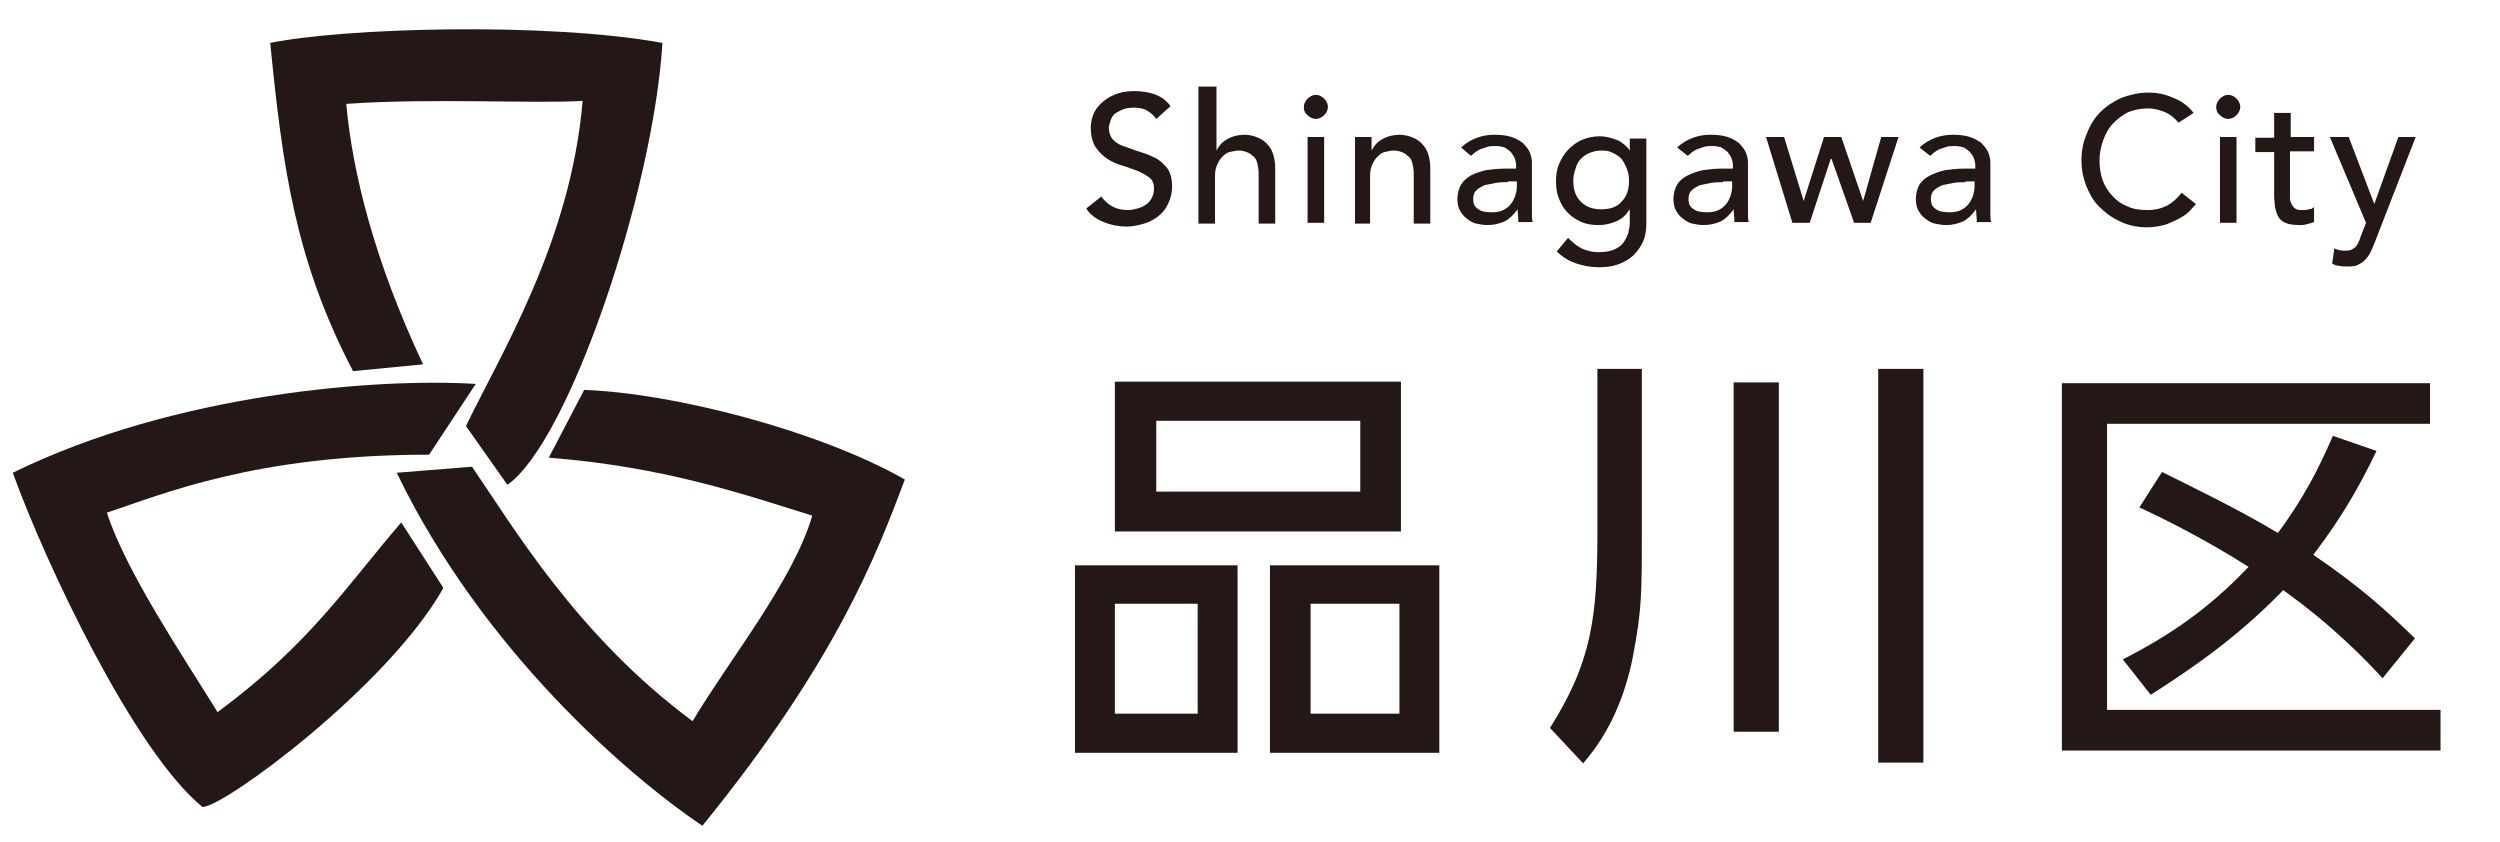 <?xml version="1.0" encoding="UTF-8"?> <svg xmlns="http://www.w3.org/2000/svg" xmlns:xlink="http://www.w3.org/1999/xlink" version="1.1" id="レイヤー_1" x="0px" y="0px" viewBox="0 0 332.1 111.8" style="enable-background:new 0 0 332.1 111.8;" xml:space="preserve"> <style type="text/css"> .st0{fill:#231815;} .st1{fill:#231815;stroke:#4652A1;stroke-width:0.314;stroke-miterlimit:10;} </style> <g> <g> <g> <path class="st0" d="M164.4,75.1V100h-21.6V75.1H164.4z M186.1,50.7v19.9h-38V50.7H186.1z M148.1,80.2v14.6h11V80.2H148.1z M153.6,55.9v9.4h27.1v-9.4H153.6z M191.2,75.1V100h-22.5V75.1H191.2z M174.1,80.2v14.6h11.8V80.2H174.1z"></path> <path class="st0" d="M212.1,49h6v21.7c0,8.3,0,10.3-1.2,16.6c-1,5-3,10-6.6,14.1l-4.4-4.7c5.5-8.7,6.3-14.6,6.3-26.1V49z M230.3,50.8h6v46.4h-6V50.8z M249.5,49h6v52.3h-6V49z"></path> <path class="st0" d="M322.8,50.9v5.4h-42.9v38h44.3v5.4h-50.3V50.9H322.8z M315.7,59.9c-2.5,5.2-4.9,9.2-8.4,13.8 c6.3,4.3,9.7,7.4,13.5,11.1l-4.3,5.3c-2.1-2.3-6.6-7-13.2-11.7c-6.2,6.4-12.3,10.5-17.6,13.9l-3.7-4.7c6-3.1,11.2-6.5,16.7-12.3 c-6-3.8-11.3-6.4-14.5-7.9l3-4.7c2.8,1.4,10.1,4.9,15.4,8.1c3.4-4.6,5.4-8.5,7.3-12.9L315.7,59.9z"></path> </g> <g> <path class="st0" d="M46.9,49.3c-7.7-14.7-9.4-27.3-11-43.6c9.8-2,36.7-2.8,52.1,0c-1.2,19.6-12.4,53-20.6,58.7l-5.5-7.8 c4.5-9.4,13.9-24.4,15.5-43.2c-6.5,0.4-20-0.4-31.4,0.4c0.8,9,3.7,20.8,10.2,34.6L46.9,49.3z"></path> <path class="st0" d="M63.2,51c-13-0.8-39.9,1.2-61.5,11.8C6.1,75,17.9,99.9,26.9,107.2c2.9,0,24.7-16.1,32-29.1l-5.6-8.7 C46,77.9,41.1,85.6,28.9,94.6c-4.5-7.3-12.2-18.7-14.7-26.5c7.3-2.4,19.6-7.7,42.8-7.7L63.2,51z"></path> <path class="st0" d="M52.7,62.8l10-0.8c5.3,7.7,13.9,22.4,29.3,33.8c4.9-8.2,13.4-18.7,15.9-27.3c-9-2.8-19.6-6.5-35-7.7l4.7-9 c11.8,0.4,31.2,5.4,42.6,11.9c-3.7,9.8-9,24-26.9,46C83.5,103.1,64.1,86.4,52.7,62.8z"></path> </g> <g> <g> <path class="st0" d="M146.3,26.1c0.4,0.6,1,1.1,1.6,1.4c0.6,0.3,1.3,0.4,2,0.4c0.4,0,0.8-0.1,1.2-0.2c0.4-0.1,0.8-0.3,1.1-0.5 c0.3-0.2,0.6-0.5,0.8-0.9c0.2-0.4,0.3-0.8,0.3-1.2c0-0.7-0.2-1.2-0.6-1.5c-0.4-0.3-0.9-0.6-1.6-0.9c-0.6-0.2-1.3-0.5-2-0.7 c-0.7-0.2-1.4-0.5-2-0.9c-0.6-0.4-1.1-0.9-1.6-1.6c-0.4-0.7-0.6-1.5-0.6-2.6c0-0.5,0.1-1,0.3-1.6c0.2-0.6,0.6-1.1,1-1.5 c0.5-0.5,1.1-0.9,1.8-1.2c0.7-0.3,1.6-0.5,2.6-0.5c0.9,0,1.8,0.1,2.7,0.4c0.9,0.3,1.6,0.8,2.2,1.6l-1.9,1.7 c-0.3-0.4-0.7-0.8-1.2-1.1c-0.5-0.3-1.1-0.4-1.8-0.4c-0.6,0-1.2,0.1-1.6,0.3c-0.4,0.2-0.8,0.4-1,0.6c-0.3,0.3-0.4,0.6-0.5,0.9 c-0.1,0.3-0.2,0.6-0.2,0.8c0,0.7,0.2,1.3,0.6,1.7c0.4,0.4,0.9,0.7,1.6,0.9c0.6,0.2,1.3,0.5,2,0.7c0.7,0.2,1.4,0.5,2,0.8 c0.6,0.3,1.1,0.8,1.6,1.4c0.4,0.6,0.6,1.4,0.6,2.4c0,0.8-0.2,1.6-0.5,2.2c-0.3,0.7-0.7,1.2-1.3,1.7c-0.5,0.4-1.2,0.8-1.9,1 c-0.7,0.2-1.5,0.4-2.3,0.4c-1.1,0-2.1-0.2-3.1-0.6c-1-0.4-1.8-1-2.3-1.8L146.3,26.1z"></path> <path class="st0" d="M159.4,11.5h2.2V20h0c0.3-0.6,0.7-1.1,1.4-1.5c0.7-0.4,1.5-0.6,2.3-0.6c0.5,0,1.1,0.1,1.6,0.3 c0.5,0.2,0.9,0.4,1.3,0.8c0.4,0.4,0.7,0.8,0.9,1.4c0.2,0.6,0.3,1.2,0.3,2v7.3h-2.2v-6.7c0-0.5-0.1-1-0.2-1.4 c-0.1-0.4-0.3-0.7-0.6-0.9c-0.2-0.2-0.5-0.4-0.8-0.5c-0.3-0.1-0.6-0.2-1-0.2c-0.4,0-0.9,0.1-1.3,0.2c-0.4,0.1-0.7,0.4-1,0.7 c-0.3,0.3-0.5,0.7-0.7,1.2c-0.2,0.5-0.2,1.1-0.2,1.7v5.9h-2.2V11.5z"></path> <path class="st0" d="M173.2,14.2c0-0.4,0.2-0.8,0.5-1.1c0.3-0.3,0.7-0.5,1.1-0.5s0.8,0.2,1.1,0.5s0.5,0.7,0.5,1.1 s-0.2,0.8-0.5,1.1s-0.7,0.5-1.1,0.5s-0.8-0.2-1.1-0.5C173.3,15,173.2,14.6,173.2,14.2z M173.7,18.2h2.2v11.4h-2.2V18.2z"></path> <path class="st0" d="M180,18.2h2.2V20h0c0.3-0.6,0.7-1.1,1.4-1.5c0.7-0.4,1.5-0.6,2.3-0.6c0.5,0,1.1,0.1,1.6,0.3 c0.5,0.2,0.9,0.4,1.3,0.8c0.4,0.4,0.7,0.8,0.9,1.4c0.2,0.6,0.3,1.2,0.3,2v7.3h-2.2v-6.7c0-0.5-0.1-1-0.2-1.4 c-0.1-0.4-0.3-0.7-0.6-0.9c-0.2-0.2-0.5-0.4-0.8-0.5c-0.3-0.1-0.6-0.2-1-0.2c-0.4,0-0.9,0.1-1.3,0.2c-0.4,0.1-0.7,0.4-1,0.7 c-0.3,0.3-0.5,0.7-0.7,1.2c-0.2,0.5-0.2,1.1-0.2,1.7v5.9H180V18.2z"></path> <path class="st0" d="M194.1,19.6c0.6-0.6,1.3-1,2.1-1.3c0.8-0.3,1.6-0.4,2.4-0.4c0.8,0,1.6,0.1,2.2,0.3c0.6,0.2,1.1,0.5,1.5,0.8 c0.4,0.4,0.7,0.8,0.9,1.2c0.2,0.5,0.3,0.9,0.3,1.4v5.8c0,0.4,0,0.8,0,1.1c0,0.3,0,0.7,0.1,1h-1.9c0-0.6-0.1-1.2-0.1-1.7h0 c-0.5,0.7-1.1,1.3-1.7,1.6c-0.7,0.3-1.4,0.5-2.3,0.5c-0.5,0-1-0.1-1.5-0.2c-0.5-0.1-0.9-0.4-1.3-0.7c-0.4-0.3-0.6-0.6-0.9-1.1 c-0.2-0.4-0.3-0.9-0.3-1.5c0-0.7,0.2-1.4,0.5-1.9c0.3-0.5,0.8-0.9,1.3-1.2c0.6-0.3,1.2-0.5,2-0.7c0.8-0.1,1.6-0.2,2.4-0.2h1.6 v-0.5c0-0.3-0.1-0.6-0.2-0.9c-0.1-0.3-0.3-0.5-0.5-0.8c-0.2-0.2-0.5-0.4-0.8-0.6c-0.3-0.1-0.7-0.2-1.2-0.2c-0.4,0-0.8,0-1.1,0.1 c-0.3,0.1-0.6,0.2-0.9,0.3c-0.3,0.1-0.5,0.3-0.7,0.4c-0.2,0.2-0.4,0.3-0.6,0.5L194.1,19.6z M200.3,24.2c-0.5,0-1,0-1.6,0.1 c-0.5,0.1-1,0.2-1.5,0.3c-0.4,0.2-0.8,0.4-1.1,0.7c-0.3,0.3-0.4,0.7-0.4,1.1c0,0.7,0.2,1.1,0.7,1.4c0.4,0.3,1,0.4,1.8,0.4 c0.6,0,1.1-0.1,1.5-0.3c0.4-0.2,0.8-0.5,1-0.8c0.3-0.3,0.4-0.7,0.6-1.1c0.1-0.4,0.2-0.8,0.2-1.2v-0.7H200.3z"></path> <path class="st0" d="M218.7,29.6c0,0.9-0.1,1.7-0.4,2.4c-0.3,0.7-0.7,1.3-1.3,1.9c-0.5,0.5-1.2,0.9-2,1.2 c-0.8,0.3-1.6,0.4-2.6,0.4c-1.1,0-2.1-0.2-3-0.5c-0.9-0.3-1.8-0.8-2.6-1.6l1.5-1.8c0.6,0.6,1.2,1.1,1.8,1.4 c0.7,0.3,1.4,0.5,2.2,0.5c0.8,0,1.5-0.1,2-0.3c0.5-0.2,1-0.5,1.3-0.9c0.3-0.4,0.5-0.8,0.7-1.3c0.1-0.5,0.2-1,0.2-1.4v-1.7h-0.1 c-0.4,0.7-1,1.2-1.7,1.5c-0.7,0.3-1.5,0.5-2.3,0.5c-0.8,0-1.6-0.1-2.3-0.4c-0.7-0.3-1.3-0.7-1.8-1.2c-0.5-0.5-0.9-1.1-1.2-1.9 c-0.3-0.7-0.4-1.5-0.4-2.3c0-0.8,0.1-1.6,0.4-2.3c0.3-0.7,0.7-1.4,1.2-1.9c0.5-0.5,1.1-1,1.8-1.3c0.7-0.3,1.5-0.5,2.4-0.5 c0.8,0,1.5,0.2,2.3,0.5c0.7,0.3,1.3,0.8,1.7,1.4h0v-1.6h2.2V29.6z M212.8,20c-0.6,0-1.1,0.1-1.6,0.3c-0.5,0.2-0.9,0.5-1.2,0.8 c-0.3,0.3-0.6,0.8-0.7,1.3c-0.2,0.5-0.3,1-0.3,1.6c0,1.2,0.3,2.1,1,2.8c0.7,0.7,1.6,1,2.7,1c1.2,0,2.1-0.3,2.7-1 c0.7-0.7,1-1.6,1-2.8c0-0.6-0.1-1.1-0.3-1.6c-0.2-0.5-0.4-0.9-0.7-1.3c-0.3-0.3-0.7-0.6-1.2-0.8C213.9,20.1,213.4,20,212.8,20z"></path> <path class="st0" d="M222.8,19.6c0.6-0.6,1.3-1,2.1-1.3c0.8-0.3,1.6-0.4,2.4-0.4c0.8,0,1.6,0.1,2.2,0.3c0.6,0.2,1.1,0.5,1.5,0.8 c0.4,0.4,0.7,0.8,0.9,1.2c0.2,0.5,0.3,0.9,0.3,1.4v5.8c0,0.4,0,0.8,0,1.1c0,0.3,0,0.7,0.1,1h-1.9c0-0.6-0.1-1.2-0.1-1.7h0 c-0.5,0.7-1.1,1.3-1.7,1.6c-0.7,0.3-1.4,0.5-2.3,0.5c-0.5,0-1-0.1-1.5-0.2c-0.5-0.1-0.9-0.4-1.3-0.7c-0.4-0.3-0.6-0.6-0.9-1.1 c-0.2-0.4-0.3-0.9-0.3-1.5c0-0.7,0.2-1.4,0.5-1.9c0.3-0.5,0.8-0.9,1.4-1.2c0.6-0.3,1.2-0.5,2-0.7c0.8-0.1,1.6-0.2,2.4-0.2h1.6 v-0.5c0-0.3-0.1-0.6-0.2-0.9c-0.1-0.3-0.3-0.5-0.5-0.8c-0.2-0.2-0.5-0.4-0.8-0.6c-0.3-0.1-0.7-0.2-1.2-0.2c-0.4,0-0.8,0-1.1,0.1 c-0.3,0.1-0.6,0.2-0.9,0.3c-0.3,0.1-0.5,0.3-0.7,0.4c-0.2,0.2-0.4,0.3-0.6,0.5L222.8,19.6z M228.9,24.2c-0.5,0-1,0-1.6,0.1 c-0.5,0.1-1,0.2-1.5,0.3c-0.4,0.2-0.8,0.4-1.1,0.7c-0.3,0.3-0.4,0.7-0.4,1.1c0,0.7,0.2,1.1,0.7,1.4c0.4,0.3,1,0.4,1.8,0.4 c0.6,0,1.1-0.1,1.5-0.3c0.4-0.2,0.8-0.5,1-0.8c0.3-0.3,0.4-0.7,0.6-1.1c0.1-0.4,0.2-0.8,0.2-1.2v-0.7H228.9z"></path> <path class="st0" d="M234.6,18.2h2.4l2.6,8.5h0l2.7-8.5h2.3l2.9,8.5h0l2.4-8.5h2.3l-3.7,11.4h-2.2l-3-8.5h-0.1l-2.8,8.5h-2.3 L234.6,18.2z"></path> <path class="st0" d="M255,19.6c0.6-0.6,1.3-1,2.1-1.3c0.8-0.3,1.6-0.4,2.4-0.4c0.8,0,1.6,0.1,2.2,0.3c0.6,0.2,1.1,0.5,1.5,0.8 c0.4,0.4,0.7,0.8,0.9,1.2c0.2,0.5,0.3,0.9,0.3,1.4v5.8c0,0.4,0,0.8,0,1.1c0,0.3,0,0.7,0.1,1h-1.9c0-0.6-0.1-1.2-0.1-1.7h0 c-0.5,0.7-1.1,1.3-1.7,1.6c-0.7,0.3-1.4,0.5-2.3,0.5c-0.5,0-1-0.1-1.5-0.2c-0.5-0.1-0.9-0.4-1.3-0.7c-0.4-0.3-0.6-0.6-0.9-1.1 c-0.2-0.4-0.3-0.9-0.3-1.5c0-0.7,0.2-1.4,0.5-1.9c0.3-0.5,0.8-0.9,1.4-1.2c0.6-0.3,1.2-0.5,2-0.7c0.8-0.1,1.6-0.2,2.4-0.2h1.6 v-0.5c0-0.3-0.1-0.6-0.2-0.9c-0.1-0.3-0.3-0.5-0.5-0.8c-0.2-0.2-0.5-0.4-0.8-0.6c-0.3-0.1-0.7-0.2-1.2-0.2c-0.4,0-0.8,0-1.1,0.1 c-0.3,0.1-0.6,0.2-0.9,0.3c-0.3,0.1-0.5,0.3-0.7,0.4c-0.2,0.2-0.4,0.3-0.6,0.5L255,19.6z M261.1,24.2c-0.5,0-1,0-1.6,0.1 c-0.5,0.1-1,0.2-1.5,0.3c-0.4,0.2-0.8,0.4-1.1,0.7c-0.3,0.3-0.4,0.7-0.4,1.1c0,0.7,0.2,1.1,0.7,1.4c0.4,0.3,1,0.4,1.8,0.4 c0.6,0,1.1-0.1,1.5-0.3c0.4-0.2,0.8-0.5,1-0.8c0.3-0.3,0.4-0.7,0.6-1.1c0.1-0.4,0.2-0.8,0.2-1.2v-0.7H261.1z"></path> <path class="st0" d="M289.4,16.3c-0.5-0.6-1.1-1.1-1.8-1.4c-0.7-0.3-1.5-0.5-2.3-0.5c-1,0-1.8,0.2-2.6,0.5 c-0.8,0.4-1.4,0.9-2,1.5c-0.6,0.6-1,1.4-1.3,2.2c-0.3,0.8-0.5,1.7-0.5,2.7c0,0.9,0.1,1.7,0.4,2.6c0.3,0.8,0.7,1.5,1.3,2.1 c0.5,0.6,1.2,1.1,2,1.4c0.8,0.4,1.7,0.5,2.7,0.5c1,0,1.8-0.2,2.6-0.6c0.7-0.4,1.4-1,1.9-1.7l1.9,1.5c-0.1,0.2-0.4,0.4-0.7,0.8 c-0.3,0.3-0.7,0.7-1.3,1c-0.5,0.3-1.2,0.6-1.9,0.9c-0.7,0.2-1.6,0.4-2.6,0.4c-1.3,0-2.6-0.3-3.6-0.8c-1.1-0.5-2-1.2-2.8-2 c-0.8-0.8-1.3-1.8-1.7-2.8c-0.4-1.1-0.6-2.1-0.6-3.2c0-1.3,0.2-2.5,0.7-3.6c0.4-1.1,1-2.1,1.8-2.9c0.8-0.8,1.7-1.4,2.8-1.9 c1.1-0.4,2.3-0.7,3.6-0.7c1.1,0,2.2,0.2,3.3,0.7c1.1,0.4,2,1.1,2.7,2L289.4,16.3z"></path> <path class="st0" d="M294.4,14.2c0-0.4,0.2-0.8,0.5-1.1c0.3-0.3,0.7-0.5,1.1-0.5c0.4,0,0.8,0.2,1.1,0.5s0.5,0.7,0.5,1.1 s-0.2,0.8-0.5,1.1s-0.7,0.5-1.1,0.5c-0.4,0-0.8-0.2-1.1-0.5C294.5,15,294.4,14.6,294.4,14.2z M294.9,18.2h2.2v11.4h-2.2V18.2z"></path> <path class="st0" d="M307.3,20.1h-3.1v5.2c0,0.3,0,0.6,0,1c0,0.3,0.1,0.6,0.2,0.8c0.1,0.2,0.3,0.5,0.5,0.6 c0.2,0.2,0.5,0.2,1,0.2c0.3,0,0.5,0,0.8-0.1c0.3,0,0.5-0.1,0.7-0.3v2c-0.3,0.1-0.6,0.2-1,0.3c-0.4,0.1-0.7,0.1-0.9,0.1 c-0.8,0-1.5-0.1-1.9-0.3c-0.5-0.2-0.8-0.5-1-0.9c-0.2-0.4-0.3-0.8-0.4-1.2c0-0.5-0.1-0.9-0.1-1.4v-5.9h-2.5v-1.9h2.5V15h2.2v3.2 h3.1V20.1z"></path> <path class="st0" d="M309.5,18.2h2.5l3.4,8.9h0l3.2-8.9h2.3l-5.4,13.9c-0.2,0.5-0.4,1-0.6,1.4c-0.2,0.4-0.5,0.8-0.7,1 c-0.3,0.3-0.6,0.5-1,0.7c-0.4,0.2-0.9,0.2-1.5,0.2c-0.3,0-0.6,0-1-0.1c-0.3,0-0.6-0.1-0.9-0.3l0.3-2c0.4,0.2,0.9,0.3,1.3,0.3 c0.3,0,0.6,0,0.9-0.1c0.2-0.1,0.4-0.2,0.6-0.4c0.2-0.2,0.3-0.4,0.4-0.6c0.1-0.2,0.2-0.5,0.3-0.8l0.7-1.8L309.5,18.2z"></path> </g> </g> </g> <path class="st1" d="M357,99.8"></path> <path class="st1" d="M357,48.2"></path> </g> </svg> 